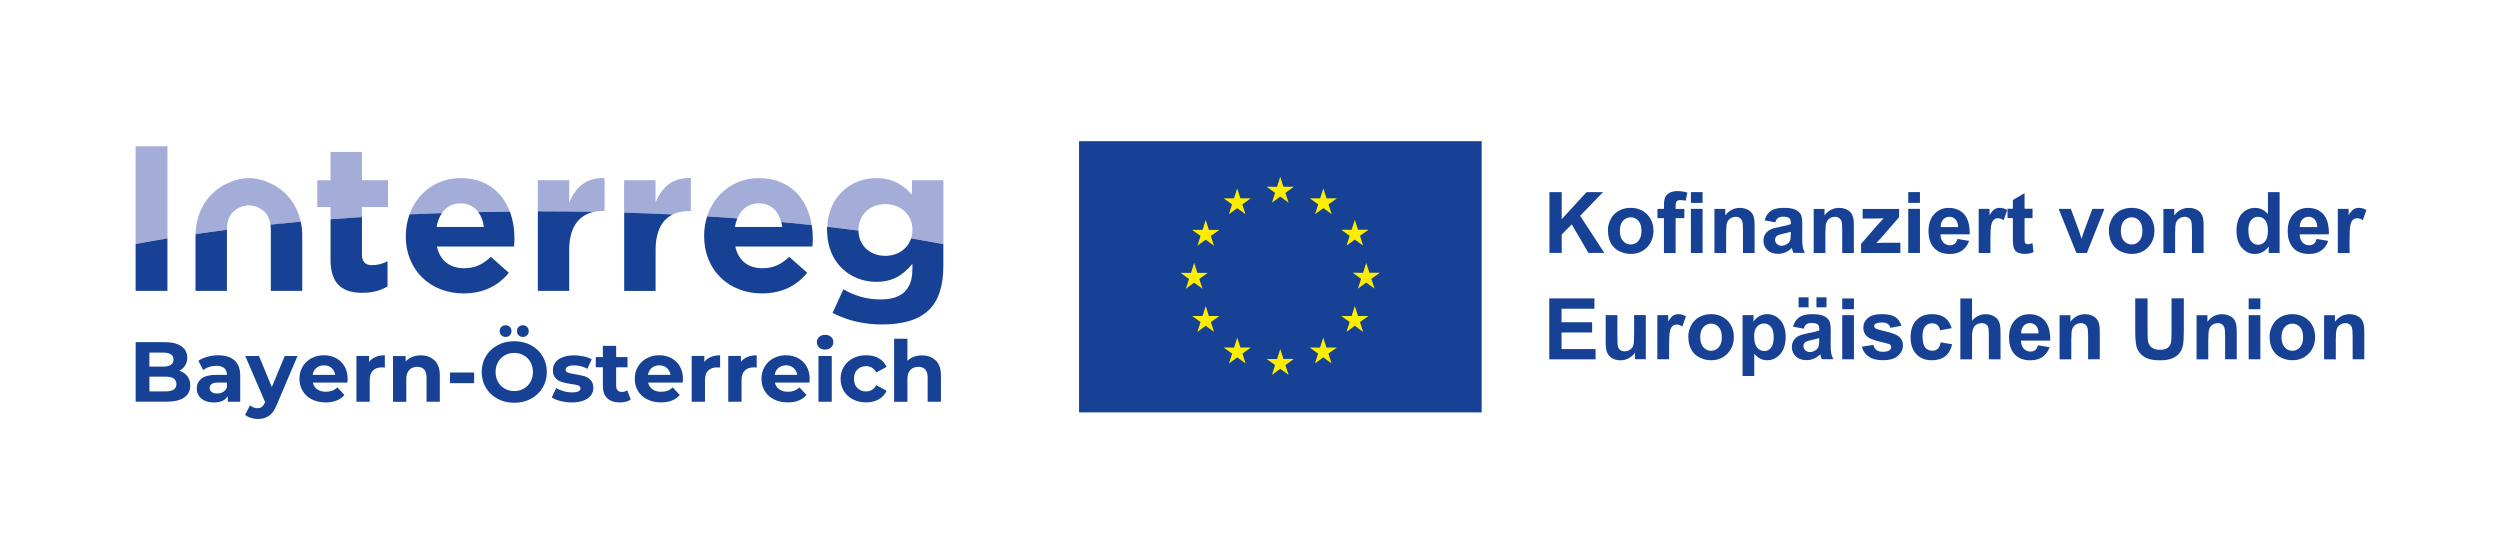 <svg xmlns="http://www.w3.org/2000/svg" id="Logos" width="165.91mm" height="36.37mm" viewBox="0 0 470.3 103.08"><defs><style> .cls-1 { fill: #ffed00; } .cls-2 { fill: #164194; } .cls-3 { fill: #a3add8; } </style></defs><g><rect class="cls-2" x="202.99" y="26.55" width="75.74" height="51.02"></rect><polygon class="cls-1" points="254.27 43.22 254.87 41.34 255.47 43.21 257.42 43.21 255.84 44.36 256.43 46.2 254.87 45.06 253.3 46.2 253.9 44.36 252.31 43.21 254.27 43.22"></polygon><polygon class="cls-1" points="240.24 35.13 240.84 33.25 241.44 35.12 243.4 35.12 241.81 36.27 242.41 38.11 240.84 36.97 239.28 38.11 239.87 36.27 238.28 35.12 240.24 35.13"></polygon><polygon class="cls-1" points="222.09 51.32 224.05 51.33 224.64 49.45 225.25 51.32 227.2 51.32 225.61 52.47 226.21 54.31 224.64 53.17 223.08 54.31 223.68 52.47 222.09 51.32"></polygon><polygon class="cls-1" points="228.38 62.43 226.82 61.28 225.25 62.43 225.85 60.58 224.26 59.44 226.22 59.44 226.82 57.57 227.42 59.44 229.38 59.44 227.79 60.58 228.38 62.43"></polygon><polygon class="cls-1" points="227.79 44.38 228.38 46.22 226.82 45.08 225.25 46.22 225.85 44.38 224.26 43.24 226.22 43.24 226.82 41.37 227.42 43.24 229.38 43.24 227.79 44.38"></polygon><polygon class="cls-1" points="232.14 37.3 232.74 35.43 233.34 37.3 235.3 37.3 233.71 38.44 234.31 40.29 232.74 39.15 231.18 40.29 231.77 38.44 230.19 37.3 232.14 37.3"></polygon><polygon class="cls-1" points="234.32 68.36 232.76 67.22 231.19 68.36 231.79 66.51 230.2 65.37 232.16 65.38 232.75 63.5 233.35 65.37 235.31 65.37 233.73 66.51 234.32 68.36"></polygon><polygon class="cls-1" points="242.41 70.51 240.84 69.37 239.28 70.51 239.87 68.67 238.28 67.52 240.24 67.53 240.84 65.65 241.44 67.52 243.4 67.52 241.81 68.67 242.41 70.51"></polygon><polygon class="cls-1" points="250.5 68.36 248.93 67.22 247.37 68.36 247.96 66.51 246.37 65.37 248.33 65.38 248.93 63.5 249.53 65.37 251.49 65.37 249.9 66.51 250.5 68.36"></polygon><polygon class="cls-1" points="249.92 38.44 250.52 40.29 248.96 39.14 247.39 40.29 247.98 38.44 246.4 37.3 248.35 37.3 248.95 35.43 249.55 37.3 251.51 37.3 249.92 38.44"></polygon><polygon class="cls-1" points="256.43 62.43 254.87 61.28 253.3 62.43 253.9 60.58 252.31 59.44 254.27 59.44 254.87 57.57 255.47 59.44 257.42 59.44 255.84 60.58 256.43 62.43"></polygon><polygon class="cls-1" points="258.58 54.29 257.01 53.15 255.45 54.29 256.05 52.44 254.46 51.3 256.42 51.31 257.01 49.43 257.62 51.3 259.58 51.3 257.98 52.44 258.58 54.29"></polygon></g><g><path class="cls-2" d="M291.48,47.58v-11.45h2.31v5.09l4.67-5.09h3.11l-4.31,4.46,4.55,6.99h-2.99l-3.15-5.38-1.88,1.91v3.46h-2.31Z"></path><path class="cls-2" d="M302.48,43.31c0-.73.18-1.43.54-2.12.36-.68.87-1.2,1.53-1.56s1.39-.54,2.21-.54c1.25,0,2.28.41,3.09,1.22.8.82,1.2,1.85,1.2,3.09s-.41,2.3-1.21,3.12c-.81.83-1.83,1.24-3.06,1.24-.76,0-1.49-.17-2.18-.52s-1.21-.85-1.57-1.51-.54-1.47-.54-2.43ZM304.73,43.43c0,.82.2,1.45.59,1.89s.87.66,1.45.66,1.05-.22,1.44-.66.58-1.07.58-1.91-.19-1.44-.58-1.88-.87-.66-1.44-.66-1.05.22-1.45.66-.59,1.07-.59,1.89Z"></path><path class="cls-2" d="M311.81,39.28h1.22v-.62c0-.7.07-1.22.22-1.56s.42-.62.82-.84c.4-.22.9-.32,1.51-.32s1.24.09,1.84.28l-.3,1.53c-.35-.08-.68-.12-1.01-.12s-.55.07-.68.22-.21.43-.21.86v.59h1.64v1.73h-1.64v6.57h-2.2v-6.57h-1.22v-1.73Z"></path><path class="cls-2" d="M318.09,38.16v-2.03h2.2v2.03h-2.2ZM318.09,47.58v-8.3h2.2v8.3h-2.2Z"></path><path class="cls-2" d="M330.09,47.58h-2.2v-4.23c0-.9-.05-1.48-.14-1.74-.09-.26-.25-.47-.46-.61-.21-.15-.46-.22-.76-.22-.38,0-.72.1-1.02.31-.3.21-.51.48-.62.83s-.17.98-.17,1.91v3.76h-2.2v-8.3h2.04v1.22c.72-.94,1.64-1.41,2.73-1.41.48,0,.93.09,1.33.26.4.17.7.4.91.67.21.27.35.58.43.92s.12.84.12,1.48v5.16Z"></path><path class="cls-2" d="M333.95,41.81l-1.99-.36c.22-.8.61-1.4,1.16-1.78.55-.39,1.36-.58,2.44-.58.98,0,1.71.12,2.19.35.48.23.82.53,1.01.88.2.36.29,1.01.29,1.96l-.02,2.56c0,.73.04,1.27.11,1.61.07.35.2.72.39,1.11h-2.17c-.06-.15-.13-.36-.21-.65-.04-.13-.06-.22-.08-.26-.38.36-.78.64-1.2.82s-.88.27-1.37.27c-.85,0-1.53-.23-2.02-.7-.49-.46-.74-1.05-.74-1.76,0-.47.11-.89.34-1.25s.54-.65.94-.84.99-.37,1.75-.51c1.03-.19,1.74-.37,2.13-.54v-.22c0-.42-.1-.72-.31-.9s-.6-.27-1.18-.27c-.39,0-.7.08-.91.23-.22.15-.4.42-.53.81ZM336.89,43.59c-.28.09-.73.21-1.34.34-.61.13-1.01.26-1.2.38-.29.2-.43.46-.43.77s.11.57.34.8c.23.22.52.34.88.34.4,0,.77-.13,1.13-.39.27-.2.44-.44.52-.73.06-.19.09-.54.09-1.07v-.44Z"></path><path class="cls-2" d="M348.76,47.58h-2.2v-4.23c0-.9-.05-1.48-.14-1.74-.09-.26-.25-.47-.46-.61-.21-.15-.46-.22-.76-.22-.38,0-.72.1-1.02.31-.3.21-.51.48-.62.83s-.17.98-.17,1.91v3.76h-2.2v-8.3h2.04v1.22c.72-.94,1.64-1.41,2.73-1.41.48,0,.93.09,1.33.26.4.17.7.4.91.67.21.27.35.58.43.92s.12.84.12,1.48v5.16Z"></path><path class="cls-2" d="M350.1,47.58v-1.71l3.11-3.57c.51-.58.89-1,1.13-1.24-.25.02-.59.03-1.01.03l-2.93.02v-1.82h6.86v1.55l-3.17,3.66-1.12,1.21c.61-.04.99-.05,1.13-.05h3.4v1.93h-7.41Z"></path><path class="cls-2" d="M358.98,38.16v-2.03h2.2v2.03h-2.2ZM358.98,47.58v-8.3h2.2v8.3h-2.2Z"></path><path class="cls-2" d="M368.23,44.94l2.19.37c-.28.8-.73,1.41-1.33,1.83-.61.42-1.37.63-2.28.63-1.44,0-2.51-.47-3.2-1.41-.55-.75-.82-1.71-.82-2.86,0-1.38.36-2.45,1.08-3.23.72-.78,1.63-1.17,2.73-1.17,1.23,0,2.21.41,2.92,1.22.71.82,1.05,2.06,1.02,3.75h-5.5c.02.65.19,1.16.53,1.52.34.36.76.54,1.27.54.34,0,.63-.09.87-.28s.41-.49.53-.91ZM368.36,42.72c-.02-.64-.18-1.12-.49-1.45-.31-.33-.69-.5-1.14-.5-.48,0-.88.17-1.19.52-.31.35-.47.82-.46,1.42h3.28Z"></path><path class="cls-2" d="M374.43,47.58h-2.2v-8.3h2.04v1.18c.35-.56.66-.92.94-1.1.28-.18.59-.27.95-.27.5,0,.98.14,1.45.41l-.68,1.91c-.37-.24-.71-.36-1.03-.36s-.57.08-.78.25c-.21.17-.38.48-.5.92-.12.44-.18,1.37-.18,2.78v2.56Z"></path><path class="cls-2" d="M382.36,39.28v1.75h-1.5v3.34c0,.68.01,1.07.04,1.18.03.11.09.2.2.28.1.07.23.11.37.11.2,0,.5-.07.88-.21l.19,1.7c-.51.22-1.09.33-1.73.33-.4,0-.75-.07-1.07-.2s-.55-.3-.7-.52-.25-.5-.31-.86c-.05-.25-.07-.77-.07-1.55v-3.62h-1.01v-1.75h1.01v-1.65l2.2-1.28v2.93h1.5Z"></path><path class="cls-2" d="M390.61,47.58l-3.34-8.3h2.3l1.56,4.23.45,1.41c.12-.36.2-.6.23-.71.07-.23.15-.47.23-.7l1.58-4.23h2.26l-3.3,8.3h-1.98Z"></path><path class="cls-2" d="M396.72,43.31c0-.73.18-1.43.54-2.12.36-.68.87-1.2,1.53-1.56s1.39-.54,2.21-.54c1.25,0,2.28.41,3.09,1.22.8.82,1.2,1.85,1.2,3.09s-.41,2.3-1.21,3.12c-.81.83-1.83,1.24-3.06,1.24-.76,0-1.49-.17-2.18-.52s-1.21-.85-1.57-1.51-.54-1.47-.54-2.43ZM398.97,43.43c0,.82.2,1.45.59,1.89s.87.66,1.45.66,1.05-.22,1.44-.66.58-1.07.58-1.91-.19-1.44-.58-1.88-.87-.66-1.44-.66-1.05.22-1.45.66-.59,1.07-.59,1.89Z"></path><path class="cls-2" d="M414.55,47.58h-2.2v-4.23c0-.9-.05-1.48-.14-1.74-.09-.26-.25-.47-.46-.61-.21-.15-.46-.22-.76-.22-.38,0-.72.1-1.02.31-.3.21-.51.48-.62.83s-.17.98-.17,1.91v3.76h-2.2v-8.3h2.04v1.22c.72-.94,1.64-1.41,2.73-1.41.48,0,.93.09,1.33.26.4.17.7.4.91.67.21.27.35.58.43.92s.12.84.12,1.48v5.16Z"></path><path class="cls-2" d="M428.83,47.58h-2.04v-1.22c-.34.47-.74.83-1.2,1.06s-.93.35-1.39.35c-.95,0-1.77-.38-2.45-1.15-.68-.77-1.02-1.84-1.02-3.21s.33-2.48.99-3.21c.66-.73,1.5-1.1,2.51-1.1.93,0,1.73.39,2.41,1.16v-4.12h2.2v11.45ZM422.97,43.25c0,.89.12,1.53.37,1.92.35.57.85.86,1.48.86.5,0,.93-.21,1.29-.64s.53-1.07.53-1.93c0-.95-.17-1.64-.52-2.06-.34-.42-.78-.63-1.32-.63s-.96.21-1.31.62-.53,1.03-.53,1.86Z"></path><path class="cls-2" d="M435.8,44.94l2.19.37c-.28.8-.73,1.41-1.33,1.83-.61.42-1.37.63-2.28.63-1.44,0-2.51-.47-3.2-1.41-.55-.75-.82-1.71-.82-2.86,0-1.38.36-2.45,1.08-3.23.72-.78,1.63-1.17,2.73-1.17,1.23,0,2.21.41,2.92,1.22.71.82,1.05,2.06,1.02,3.75h-5.5c.02.65.19,1.16.53,1.52.34.36.76.54,1.27.54.34,0,.63-.09.87-.28s.41-.49.53-.91ZM435.92,42.72c-.02-.64-.18-1.12-.49-1.45-.31-.33-.69-.5-1.14-.5-.48,0-.88.17-1.19.52-.31.35-.47.82-.46,1.42h3.28Z"></path><path class="cls-2" d="M441.99,47.58h-2.2v-8.3h2.04v1.18c.35-.56.66-.92.94-1.1.28-.18.59-.27.95-.27.5,0,.98.14,1.45.41l-.68,1.91c-.37-.24-.71-.36-1.03-.36s-.57.08-.78.25c-.21.17-.38.48-.5.92-.12.44-.18,1.37-.18,2.78v2.56Z"></path><path class="cls-2" d="M291.45,67.58v-11.45h8.49v1.94h-6.18v2.54h5.75v1.93h-5.75v3.12h6.4v1.93h-8.71Z"></path><path class="cls-2" d="M307.57,67.58v-1.24c-.3.44-.7.79-1.19,1.05s-1.01.38-1.56.38-1.06-.12-1.5-.37-.76-.59-.96-1.03c-.2-.44-.3-1.05-.3-1.84v-5.25h2.2v3.81c0,1.17.04,1.88.12,2.14.08.26.23.47.44.62.21.15.48.23.81.23.38,0,.71-.1,1.01-.31.3-.21.5-.46.61-.77s.16-1.05.16-2.24v-3.5h2.2v8.3h-2.04Z"></path><path class="cls-2" d="M313.98,67.58h-2.2v-8.3h2.04v1.18c.35-.56.66-.92.94-1.1.28-.18.59-.27.95-.27.5,0,.98.14,1.45.41l-.68,1.91c-.37-.24-.71-.36-1.03-.36s-.57.08-.78.25c-.21.17-.38.48-.5.92-.12.44-.18,1.37-.18,2.78v2.56Z"></path><path class="cls-2" d="M317.6,63.31c0-.73.18-1.43.54-2.12.36-.68.87-1.2,1.53-1.56s1.39-.54,2.21-.54c1.25,0,2.28.41,3.09,1.22.8.82,1.2,1.85,1.2,3.09s-.41,2.3-1.21,3.12c-.81.83-1.83,1.24-3.06,1.24-.76,0-1.49-.17-2.18-.52s-1.21-.85-1.57-1.51-.54-1.47-.54-2.43ZM319.85,63.43c0,.82.2,1.45.59,1.89s.87.66,1.45.66,1.05-.22,1.44-.66.58-1.07.58-1.91-.19-1.44-.58-1.88-.87-.66-1.44-.66-1.05.22-1.45.66-.59,1.07-.59,1.89Z"></path><path class="cls-2" d="M327.82,59.28h2.05v1.22c.27-.42.62-.75,1.08-1.02.45-.26.96-.39,1.51-.39.96,0,1.78.38,2.45,1.13.67.76,1.01,1.81,1.01,3.16s-.34,2.46-1.02,3.23c-.68.77-1.5,1.15-2.46,1.15-.46,0-.87-.09-1.25-.27s-.76-.49-1.18-.94v4.18h-2.2v-11.45ZM329.99,63.29c0,.93.18,1.62.55,2.07s.82.67,1.35.67.93-.2,1.27-.61c.34-.41.51-1.08.51-2.01,0-.87-.17-1.52-.52-1.94s-.78-.63-1.3-.63-.98.21-1.34.62-.53,1.03-.53,1.84Z"></path><path class="cls-2" d="M339.3,61.81l-1.99-.36c.22-.8.61-1.4,1.16-1.78.55-.39,1.36-.58,2.44-.58.98,0,1.71.12,2.19.35.48.23.82.53,1.01.88.2.36.29,1.01.29,1.96l-.02,2.56c0,.73.04,1.27.11,1.61.07.35.2.72.39,1.11h-2.17c-.06-.15-.13-.36-.21-.65-.04-.13-.06-.22-.08-.26-.38.36-.78.64-1.2.82s-.88.27-1.37.27c-.85,0-1.53-.23-2.02-.7-.49-.46-.74-1.05-.74-1.76,0-.47.11-.89.34-1.25s.54-.65.94-.84.99-.37,1.75-.51c1.03-.19,1.74-.37,2.13-.54v-.22c0-.42-.1-.72-.31-.9s-.6-.27-1.18-.27c-.39,0-.7.08-.91.23-.22.15-.4.42-.53.81ZM338.35,57.81v-1.88h1.88v1.88h-1.88ZM342.23,63.59c-.28.09-.73.21-1.34.34-.61.13-1.01.26-1.2.38-.29.2-.43.46-.43.77s.11.57.34.8c.23.22.52.34.88.34.4,0,.77-.13,1.13-.39.27-.2.44-.44.52-.73.06-.19.09-.54.09-1.07v-.44ZM341.71,57.81v-1.88h1.89v1.88h-1.89Z"></path><path class="cls-2" d="M346.56,58.16v-2.03h2.2v2.03h-2.2ZM346.56,67.58v-8.3h2.2v8.3h-2.2Z"></path><path class="cls-2" d="M350.23,65.21l2.2-.34c.09.43.28.75.57.97.29.22.69.33,1.2.33.57,0,1-.1,1.28-.31.19-.15.29-.34.29-.59,0-.17-.05-.3-.16-.41-.11-.1-.35-.2-.73-.29-1.77-.39-2.89-.75-3.37-1.07-.66-.45-.98-1.07-.98-1.87,0-.72.28-1.32.85-1.81.57-.49,1.45-.73,2.64-.73s1.98.19,2.53.55c.55.37.93.92,1.14,1.64l-2.07.38c-.09-.32-.26-.57-.5-.74s-.6-.26-1.06-.26c-.58,0-.99.08-1.24.24-.17.11-.25.26-.25.45,0,.16.07.29.22.4.2.15.88.35,2.05.62s1.99.59,2.45.98c.46.39.69.94.69,1.63,0,.76-.32,1.41-.95,1.96s-1.58.82-2.82.82c-1.13,0-2.02-.23-2.68-.69-.66-.46-1.09-1.08-1.29-1.87Z"></path><path class="cls-2" d="M367.13,61.73l-2.16.39c-.07-.43-.24-.76-.5-.98s-.59-.33-1-.33c-.55,0-.98.19-1.31.57-.33.38-.49,1.01-.49,1.89,0,.98.17,1.68.5,2.09s.77.61,1.33.61c.42,0,.76-.12,1.02-.36.27-.24.45-.64.56-1.22l2.16.37c-.22.99-.65,1.74-1.29,2.24-.64.51-1.49.76-2.55.76-1.21,0-2.18-.38-2.9-1.15s-1.08-1.83-1.08-3.18.36-2.44,1.09-3.2c.72-.76,1.7-1.14,2.94-1.14,1.01,0,1.81.22,2.41.65.6.44,1.02,1.1,1.29,1.99Z"></path><path class="cls-2" d="M370.98,56.13v4.21c.71-.83,1.55-1.24,2.54-1.24.5,0,.96.09,1.37.28s.71.43.92.72c.21.29.35.61.42.97.08.35.11.9.11,1.65v4.87h-2.2v-4.38c0-.87-.04-1.42-.12-1.66s-.23-.42-.44-.56c-.21-.14-.48-.21-.79-.21-.36,0-.69.09-.98.27-.29.18-.5.44-.63.8-.13.36-.2.88-.2,1.58v4.16h-2.2v-11.45h2.2Z"></path><path class="cls-2" d="M383.38,64.94l2.19.37c-.28.8-.73,1.41-1.33,1.83-.61.42-1.37.63-2.28.63-1.44,0-2.51-.47-3.2-1.41-.55-.75-.82-1.71-.82-2.86,0-1.38.36-2.45,1.08-3.23.72-.78,1.63-1.17,2.73-1.17,1.23,0,2.21.41,2.92,1.22.71.82,1.05,2.06,1.02,3.75h-5.5c.02.65.19,1.16.53,1.52.34.36.76.54,1.27.54.34,0,.63-.09.87-.28s.41-.49.53-.91ZM383.5,62.72c-.02-.64-.18-1.12-.49-1.45-.31-.33-.69-.5-1.14-.5-.48,0-.88.17-1.19.52-.31.35-.47.82-.46,1.42h3.28Z"></path><path class="cls-2" d="M395.02,67.58h-2.2v-4.23c0-.9-.05-1.48-.14-1.74-.09-.26-.25-.47-.46-.61-.21-.15-.46-.22-.76-.22-.38,0-.72.1-1.02.31-.3.21-.51.48-.62.83s-.17.98-.17,1.91v3.76h-2.2v-8.3h2.04v1.22c.72-.94,1.64-1.41,2.73-1.41.48,0,.93.09,1.33.26.4.17.7.4.91.67.21.27.35.58.43.92s.12.84.12,1.48v5.16Z"></path><path class="cls-2" d="M401.69,56.13h2.31v6.2c0,.98.03,1.62.09,1.91.1.47.33.85.71,1.13.37.28.88.43,1.53.43s1.15-.13,1.48-.4c.33-.27.53-.6.6-.99s.1-1.04.1-1.95v-6.34h2.31v6.02c0,1.38-.06,2.35-.19,2.91-.12.57-.36,1.05-.69,1.44s-.79.7-1.35.93-1.3.35-2.2.35c-1.09,0-1.92-.13-2.49-.38s-1.01-.58-1.34-.98c-.33-.4-.54-.83-.65-1.27-.15-.66-.23-1.62-.23-2.91v-6.11Z"></path><path class="cls-2" d="M420.79,67.58h-2.2v-4.23c0-.9-.05-1.48-.14-1.74-.09-.26-.25-.47-.46-.61-.21-.15-.46-.22-.76-.22-.38,0-.72.1-1.02.31-.3.21-.51.48-.62.83s-.17.98-.17,1.91v3.76h-2.2v-8.3h2.04v1.22c.72-.94,1.64-1.41,2.73-1.41.48,0,.93.09,1.33.26.4.17.7.4.91.67.21.27.35.58.43.92s.12.84.12,1.48v5.16Z"></path><path class="cls-2" d="M423.02,58.16v-2.03h2.2v2.03h-2.2ZM423.02,67.58v-8.3h2.2v8.3h-2.2Z"></path><path class="cls-2" d="M426.95,63.31c0-.73.18-1.43.54-2.12.36-.68.87-1.2,1.53-1.56s1.39-.54,2.21-.54c1.25,0,2.28.41,3.09,1.22.8.82,1.2,1.85,1.2,3.09s-.41,2.3-1.21,3.12c-.81.83-1.83,1.24-3.06,1.24-.76,0-1.49-.17-2.18-.52s-1.21-.85-1.57-1.51-.54-1.47-.54-2.43ZM429.2,63.43c0,.82.2,1.45.59,1.89s.87.66,1.45.66,1.05-.22,1.44-.66.58-1.07.58-1.91-.19-1.44-.58-1.88-.87-.66-1.44-.66-1.05.22-1.45.66-.59,1.07-.59,1.89Z"></path><path class="cls-2" d="M444.78,67.58h-2.2v-4.23c0-.9-.05-1.48-.14-1.74-.09-.26-.25-.47-.46-.61-.21-.15-.46-.22-.76-.22-.38,0-.72.1-1.02.31-.3.21-.51.48-.62.83s-.17.98-.17,1.91v3.76h-2.2v-8.3h2.04v1.22c.72-.94,1.64-1.41,2.73-1.41.48,0,.93.09,1.33.26.4.17.7.4.91.67.21.27.35.58.43.92s.12.84.12,1.48v5.16Z"></path></g><g><path class="cls-2" d="M35.25,70.76c.36.47.54,1.06.54,1.75,0,.98-.38,1.74-1.14,2.26-.76.53-1.88.79-3.34.79h-5.79v-11.2h5.47c1.37,0,2.41.26,3.14.78.73.52,1.1,1.23,1.1,2.13,0,.54-.13,1.03-.39,1.46-.26.43-.63.76-1.1,1.01.64.2,1.14.54,1.5,1.02ZM28.1,66.32v2.64h2.58c.64,0,1.12-.11,1.46-.34.33-.22.5-.55.5-.99s-.17-.77-.5-.98c-.33-.22-.82-.33-1.46-.33h-2.58ZM32.67,73.28c.35-.22.52-.57.52-1.04,0-.93-.69-1.39-2.06-1.39h-3.02v2.77h3.02c.68,0,1.2-.11,1.54-.34Z"></path><path class="cls-2" d="M44.12,67.79c.71.63,1.07,1.59,1.07,2.87v4.91h-2.34v-1.07c-.47.8-1.34,1.2-2.62,1.2-.66,0-1.23-.11-1.72-.34-.49-.22-.86-.53-1.11-.93-.26-.39-.38-.84-.38-1.34,0-.8.3-1.43.9-1.89.6-.46,1.53-.69,2.79-.69h1.98c0-.54-.17-.96-.5-1.26-.33-.29-.83-.44-1.49-.44-.46,0-.91.07-1.35.22-.44.14-.82.34-1.13.58l-.9-1.74c.47-.33,1.03-.59,1.69-.77.66-.18,1.33-.27,2.02-.27,1.33,0,2.36.32,3.07.95ZM41.99,73.72c.33-.2.56-.49.7-.87v-.88h-1.71c-1.02,0-1.54.34-1.54,1.01,0,.32.12.57.38.76.25.19.59.28,1.03.28s.81-.1,1.14-.3Z"></path><path class="cls-2" d="M55.97,66.96l-3.89,9.14c-.39.99-.88,1.69-1.46,2.1s-1.28.61-2.1.61c-.45,0-.89-.07-1.33-.21s-.79-.33-1.07-.58l.91-1.78c.19.17.41.3.66.4.25.1.5.14.74.14.34,0,.62-.08.83-.25.21-.17.41-.44.58-.82l.03-.08-3.73-8.67h2.58l2.42,5.84,2.43-5.84h2.4Z"></path><path class="cls-2" d="M65.36,71.97h-6.51c.12.53.39.96.83,1.26.44.31.98.46,1.63.46.45,0,.84-.07,1.19-.2.35-.13.67-.34.97-.63l1.33,1.44c-.81.93-1.99,1.39-3.55,1.39-.97,0-1.83-.19-2.58-.57-.75-.38-1.32-.9-1.73-1.58s-.61-1.43-.61-2.29.2-1.6.6-2.28c.4-.68.95-1.21,1.65-1.58.7-.38,1.48-.57,2.34-.57s1.61.18,2.29.54c.68.36,1.22.88,1.61,1.56.39.68.58,1.46.58,2.36,0,.03-.02.26-.05.67ZM59.52,69.2c-.38.32-.62.76-.7,1.31h4.24c-.09-.54-.32-.98-.7-1.3-.38-.33-.85-.49-1.41-.49s-1.04.16-1.42.48Z"></path><path class="cls-2" d="M70.65,67.15c.51-.21,1.09-.32,1.75-.32v2.3c-.28-.02-.46-.03-.56-.03-.71,0-1.27.2-1.68.6-.41.4-.61,1-.61,1.8v4.06h-2.5v-8.61h2.38v1.14c.3-.42.7-.73,1.21-.94Z"></path><path class="cls-2" d="M81.76,67.79c.66.64.98,1.59.98,2.85v4.93h-2.5v-4.54c0-.68-.15-1.19-.45-1.53-.3-.34-.73-.5-1.3-.5-.63,0-1.13.2-1.5.58-.37.39-.56.97-.56,1.74v4.26h-2.5v-8.61h2.38v1.01c.33-.36.74-.64,1.23-.84.49-.2,1.03-.3,1.62-.3,1.07,0,1.93.32,2.58.96Z"></path><path class="cls-2" d="M84.66,70.07h4.53v2h-4.53v-2Z"></path><path class="cls-2" d="M93.6,75.01c-.93-.5-1.66-1.19-2.19-2.07s-.79-1.87-.79-2.97.26-2.09.79-2.97c.53-.88,1.26-1.57,2.19-2.07.93-.5,1.98-.75,3.14-.75s2.21.25,3.14.75c.93.5,1.66,1.19,2.19,2.07.53.88.8,1.87.8,2.97s-.27,2.09-.8,2.97-1.26,1.57-2.19,2.07c-.93.5-1.97.75-3.14.75s-2.21-.25-3.14-.75ZM98.53,73.1c.53-.3.95-.73,1.26-1.27s.46-1.16.46-1.86-.15-1.31-.46-1.86-.72-.97-1.26-1.27c-.53-.3-1.13-.46-1.79-.46s-1.26.15-1.79.46c-.53.3-.95.73-1.26,1.27s-.46,1.16-.46,1.86.15,1.31.46,1.86.72.97,1.26,1.27,1.13.46,1.79.46,1.26-.15,1.79-.46ZM94.32,63.07c-.21-.21-.32-.47-.32-.79s.11-.58.32-.79c.21-.21.48-.31.8-.31s.58.1.79.31.31.47.31.79-.1.58-.31.79-.47.31-.79.31-.59-.1-.8-.31ZM97.56,63.07c-.21-.21-.31-.47-.31-.79s.1-.58.31-.79.47-.31.79-.31.59.1.8.31c.21.21.32.47.32.79s-.11.58-.32.79c-.21.21-.48.31-.8.31s-.58-.1-.79-.31Z"></path><path class="cls-2" d="M105.43,75.43c-.68-.18-1.23-.4-1.63-.66l.83-1.79c.38.25.85.45,1.39.6.54.16,1.08.23,1.6.23,1.06,0,1.58-.26,1.58-.78,0-.25-.14-.42-.43-.53-.29-.11-.73-.2-1.33-.27-.7-.11-1.29-.23-1.74-.37-.46-.14-.86-.38-1.19-.74-.34-.35-.5-.85-.5-1.5,0-.54.16-1.03.47-1.45.31-.42.77-.75,1.38-.98s1.31-.35,2.14-.35c.61,0,1.21.07,1.82.2.6.13,1.1.32,1.5.55l-.83,1.78c-.76-.43-1.58-.64-2.48-.64-.53,0-.93.07-1.2.22s-.4.34-.4.58c0,.27.14.45.43.56.29.11.75.21,1.38.3.7.12,1.28.24,1.73.38s.84.38,1.17.73c.33.35.5.84.5,1.47,0,.53-.16,1.01-.48,1.42s-.79.74-1.4.97c-.61.23-1.34.34-2.18.34-.71,0-1.41-.09-2.1-.26Z"></path><path class="cls-2" d="M118.66,75.15c-.25.18-.55.32-.9.41s-.73.14-1.13.14c-1.02,0-1.82-.26-2.38-.78-.56-.52-.84-1.29-.84-2.3v-3.54h-1.33v-1.92h1.33v-2.1h2.5v2.1h2.14v1.92h-2.14v3.5c0,.36.09.64.28.84.19.2.45.3.79.3.39,0,.73-.11,1.01-.32l.67,1.76Z"></path><path class="cls-2" d="M128.44,71.97h-6.51c.12.53.39.96.83,1.26.44.31.98.46,1.63.46.45,0,.84-.07,1.19-.2.35-.13.67-.34.97-.63l1.33,1.44c-.81.93-1.99,1.39-3.55,1.39-.97,0-1.83-.19-2.58-.57-.75-.38-1.32-.9-1.73-1.58s-.61-1.43-.61-2.29.2-1.6.6-2.28c.4-.68.95-1.21,1.65-1.58.7-.38,1.48-.57,2.34-.57s1.61.18,2.29.54c.68.36,1.22.88,1.61,1.56.39.68.58,1.46.58,2.36,0,.03-.02.26-.05.67ZM122.6,69.2c-.38.32-.62.76-.7,1.31h4.24c-.09-.54-.32-.98-.7-1.3-.38-.33-.85-.49-1.41-.49s-1.04.16-1.42.48Z"></path><path class="cls-2" d="M133.72,67.15c.51-.21,1.09-.32,1.75-.32v2.3c-.28-.02-.46-.03-.56-.03-.71,0-1.27.2-1.68.6-.41.4-.61,1-.61,1.8v4.06h-2.5v-8.61h2.38v1.14c.3-.42.7-.73,1.21-.94Z"></path><path class="cls-2" d="M140.6,67.15c.51-.21,1.09-.32,1.75-.32v2.3c-.28-.02-.46-.03-.56-.03-.71,0-1.27.2-1.68.6-.41.4-.61,1-.61,1.8v4.06h-2.5v-8.61h2.38v1.14c.3-.42.7-.73,1.21-.94Z"></path><path class="cls-2" d="M152.28,71.97h-6.51c.12.53.39.96.83,1.26.44.31.98.46,1.63.46.45,0,.84-.07,1.19-.2.35-.13.67-.34.97-.63l1.33,1.44c-.81.93-1.99,1.39-3.55,1.39-.97,0-1.83-.19-2.58-.57-.75-.38-1.32-.9-1.73-1.58s-.61-1.43-.61-2.29.2-1.6.6-2.28c.4-.68.95-1.21,1.65-1.58.7-.38,1.48-.57,2.34-.57s1.61.18,2.29.54c.68.36,1.22.88,1.61,1.56.39.68.58,1.46.58,2.36,0,.03-.02.26-.05.67ZM146.44,69.2c-.38.32-.62.76-.7,1.31h4.24c-.09-.54-.32-.98-.7-1.3-.38-.33-.85-.49-1.41-.49s-1.04.16-1.42.48Z"></path><path class="cls-2" d="M154.1,65.36c-.29-.27-.43-.6-.43-.99s.14-.72.43-.99.66-.4,1.12-.4.83.13,1.12.38c.29.26.43.58.43.96,0,.42-.14.76-.43,1.03-.29.27-.66.41-1.12.41s-.83-.13-1.12-.4ZM153.97,66.96h2.5v8.61h-2.5v-8.61Z"></path><path class="cls-2" d="M160.46,75.13c-.73-.38-1.3-.9-1.71-1.58-.41-.67-.62-1.43-.62-2.29s.21-1.62.62-2.29c.41-.67.98-1.2,1.71-1.58.73-.38,1.55-.57,2.47-.57s1.7.19,2.38.57c.68.38,1.17.92,1.48,1.62l-1.94,1.04c-.45-.79-1.09-1.18-1.94-1.18-.65,0-1.19.21-1.62.64s-.64,1.01-.64,1.74.21,1.32.64,1.74.97.64,1.62.64c.85,0,1.5-.39,1.94-1.18l1.94,1.06c-.31.68-.8,1.22-1.48,1.6-.68.38-1.47.58-2.38.58s-1.74-.19-2.47-.57Z"></path><path class="cls-2" d="M176.03,67.79c.66.64.98,1.59.98,2.85v4.93h-2.5v-4.54c0-.68-.15-1.19-.45-1.53-.3-.34-.73-.5-1.3-.5-.63,0-1.13.2-1.5.58-.37.39-.56.97-.56,1.74v4.26h-2.5v-11.87h2.5v4.16c.33-.33.73-.58,1.2-.76.47-.18.98-.26,1.54-.26,1.07,0,1.93.32,2.58.96Z"></path></g><g><path class="cls-3" d="M142.76,38.24c2.19,0,3.65,1.38,4.21,3.51,1.93.18,3.84.37,5.73.57-.79-4.85-3.98-8.82-9.94-8.82-4.76,0-8.38,3.02-9.73,7.19,1.91.12,3.8.24,5.68.38.74-1.75,2.13-2.83,4.05-2.83"></path><path class="cls-2" d="M132.46,44.42c0,6.37,4.62,10.77,10.88,10.77,3.77,0,6.57-1.48,8.51-3.89l-3.38-2.99c-1.63,1.52-3.07,2.14-5.05,2.14-2.64,0-4.51-1.4-5.09-4.08h14.5c.04-.54.08-1.09.08-1.55,0-.85-.07-1.68-.21-2.49-1.88-.2-3.79-.39-5.73-.57.08.29.14.6.18.92h-8.9c.1-.58.26-1.12.46-1.6-1.88-.14-3.77-.26-5.68-.38-.37,1.14-.57,2.37-.57,3.65v.08Z"></path><path class="cls-3" d="M31.5,27.51h-5.99v18.39c1.94-.37,3.94-.72,5.99-1.06v-17.33Z"></path><path class="cls-3" d="M68.09,38.94h4.9v-5.05h-4.9v-5.32h-5.91v5.32h-2.49v5.05h2.49v2.29c1.95-.15,3.92-.29,5.91-.42v-1.87Z"></path><path class="cls-3" d="M86.63,38.24c1.45,0,2.58.61,3.34,1.64,1.97-.04,3.94-.07,5.93-.09-1.37-3.63-4.39-6.29-9.27-6.29-4.62,0-8.17,2.84-9.6,6.82,2.01-.09,4.05-.17,6.09-.24.8-1.15,1.99-1.83,3.51-1.83"></path><path class="cls-3" d="M111.71,39.86c.53-.11,1.1-.18,1.71-.18h.31v-6.18c-3.5-.15-5.44,1.71-6.65,4.59v-4.2h-5.91v5.87c.11,0,.21,0,.32,0,3.43,0,6.84.03,10.21.1"></path><path class="cls-3" d="M129.66,39.68h.31v-6.18c-3.5-.15-5.44,1.71-6.65,4.59v-4.2h-5.91v6.11c3.07.09,6.11.21,9.12.35.89-.44,1.93-.66,3.12-.66"></path><path class="cls-3" d="M161.5,43.29v-.08c0-2.84,2.18-4.82,5.05-4.82s5.09,1.98,5.09,4.82v.08c0,.55-.08,1.06-.24,1.54,2.07.34,4.1.7,6.07,1.08v-12.02h-5.91v2.72c-1.59-1.75-3.5-3.11-6.72-3.11-4.63,0-8.96,3.29-9.22,9.14,1.99.23,3.96.47,5.89.72,0-.02,0-.05,0-.07"></path><path class="cls-3" d="M45.14,38.98c.39-.19,1.26-.37,1.68-.37s1.29.18,1.68.37c1.5.72,2.18,1.78,2.38,3.28,1.87-.2,3.77-.38,5.69-.56-.66-3.03-2.48-5.59-5.28-7.01-1.29-.65-2.78-1.19-4.47-1.19s-3.18.54-4.47,1.19c-3.49,1.78-5.46,5.31-5.56,9.33,1.93-.28,3.9-.55,5.9-.81.01-2.02.64-3.37,2.45-4.23"></path><path class="cls-2" d="M31.5,54.72v-9.88c-2.04.34-4.04.69-5.99,1.06v8.81h5.99Z"></path><path class="cls-2" d="M68.24,55.07c1.98,0,3.42-.47,4.66-1.2v-4.74c-.85.47-1.83.74-2.91.74-1.32,0-1.9-.66-1.9-2.02v-7.03c-1.99.13-3.96.27-5.91.42v7.58c0,4.82,2.45,6.26,6.06,6.26"></path><path class="cls-2" d="M76.33,44.42c0,6.37,4.62,10.77,10.88,10.77,3.77,0,6.57-1.48,8.51-3.89l-3.38-2.99c-1.63,1.52-3.07,2.14-5.05,2.14-2.64,0-4.51-1.4-5.09-4.08h14.5c.04-.54.08-1.09.08-1.55,0-1.76-.29-3.48-.87-5.02-1.99.02-3.96.05-5.93.09.55.74.9,1.69,1.05,2.79h-8.9c.18-1.01.52-1.9,1-2.6-2.05.07-4.08.15-6.09.24-.45,1.25-.7,2.61-.7,4.03v.08Z"></path><path class="cls-2" d="M107.08,54.72v-7.7c0-4.2,1.73-6.54,4.63-7.17-3.38-.06-6.78-.1-10.21-.1-.11,0-.22,0-.32,0v14.96h5.91Z"></path><path class="cls-2" d="M123.33,54.72v-7.7c0-3.47,1.17-5.67,3.21-6.68-3.01-.14-6.05-.26-9.12-.35v14.73h5.91Z"></path><path class="cls-2" d="M155.59,43.29c0,6.18,4.39,9.72,9.25,9.72,3.15,0,5.05-1.28,6.8-3.38v1.01c0,3.73-1.91,5.68-5.95,5.68-2.76,0-4.9-.7-7.04-1.9l-2.02,4.43c2.64,1.4,5.83,2.18,9.21,2.18,4.04,0,7.03-.86,8.98-2.8,1.75-1.75,2.64-4.47,2.64-8.2v-4.11c-1.97-.38-4-.73-6.07-1.08-.64,1.99-2.53,3.28-4.85,3.28-2.85,0-5.01-1.91-5.05-4.75-1.93-.25-3.89-.49-5.89-.72,0,.19-.03.38-.03.57v.08Z"></path><path class="cls-2" d="M50.95,43.26v11.45h5.91v-10.38c0-.91-.1-1.79-.29-2.64-1.92.18-3.82.36-5.69.56.04.32.07.65.07,1"></path><path class="cls-2" d="M36.78,44.41v10.3h5.91v-11.45s0-.03,0-.05c-2,.26-3.97.53-5.9.81,0,.11,0,.21,0,.32v.08Z"></path></g></svg>